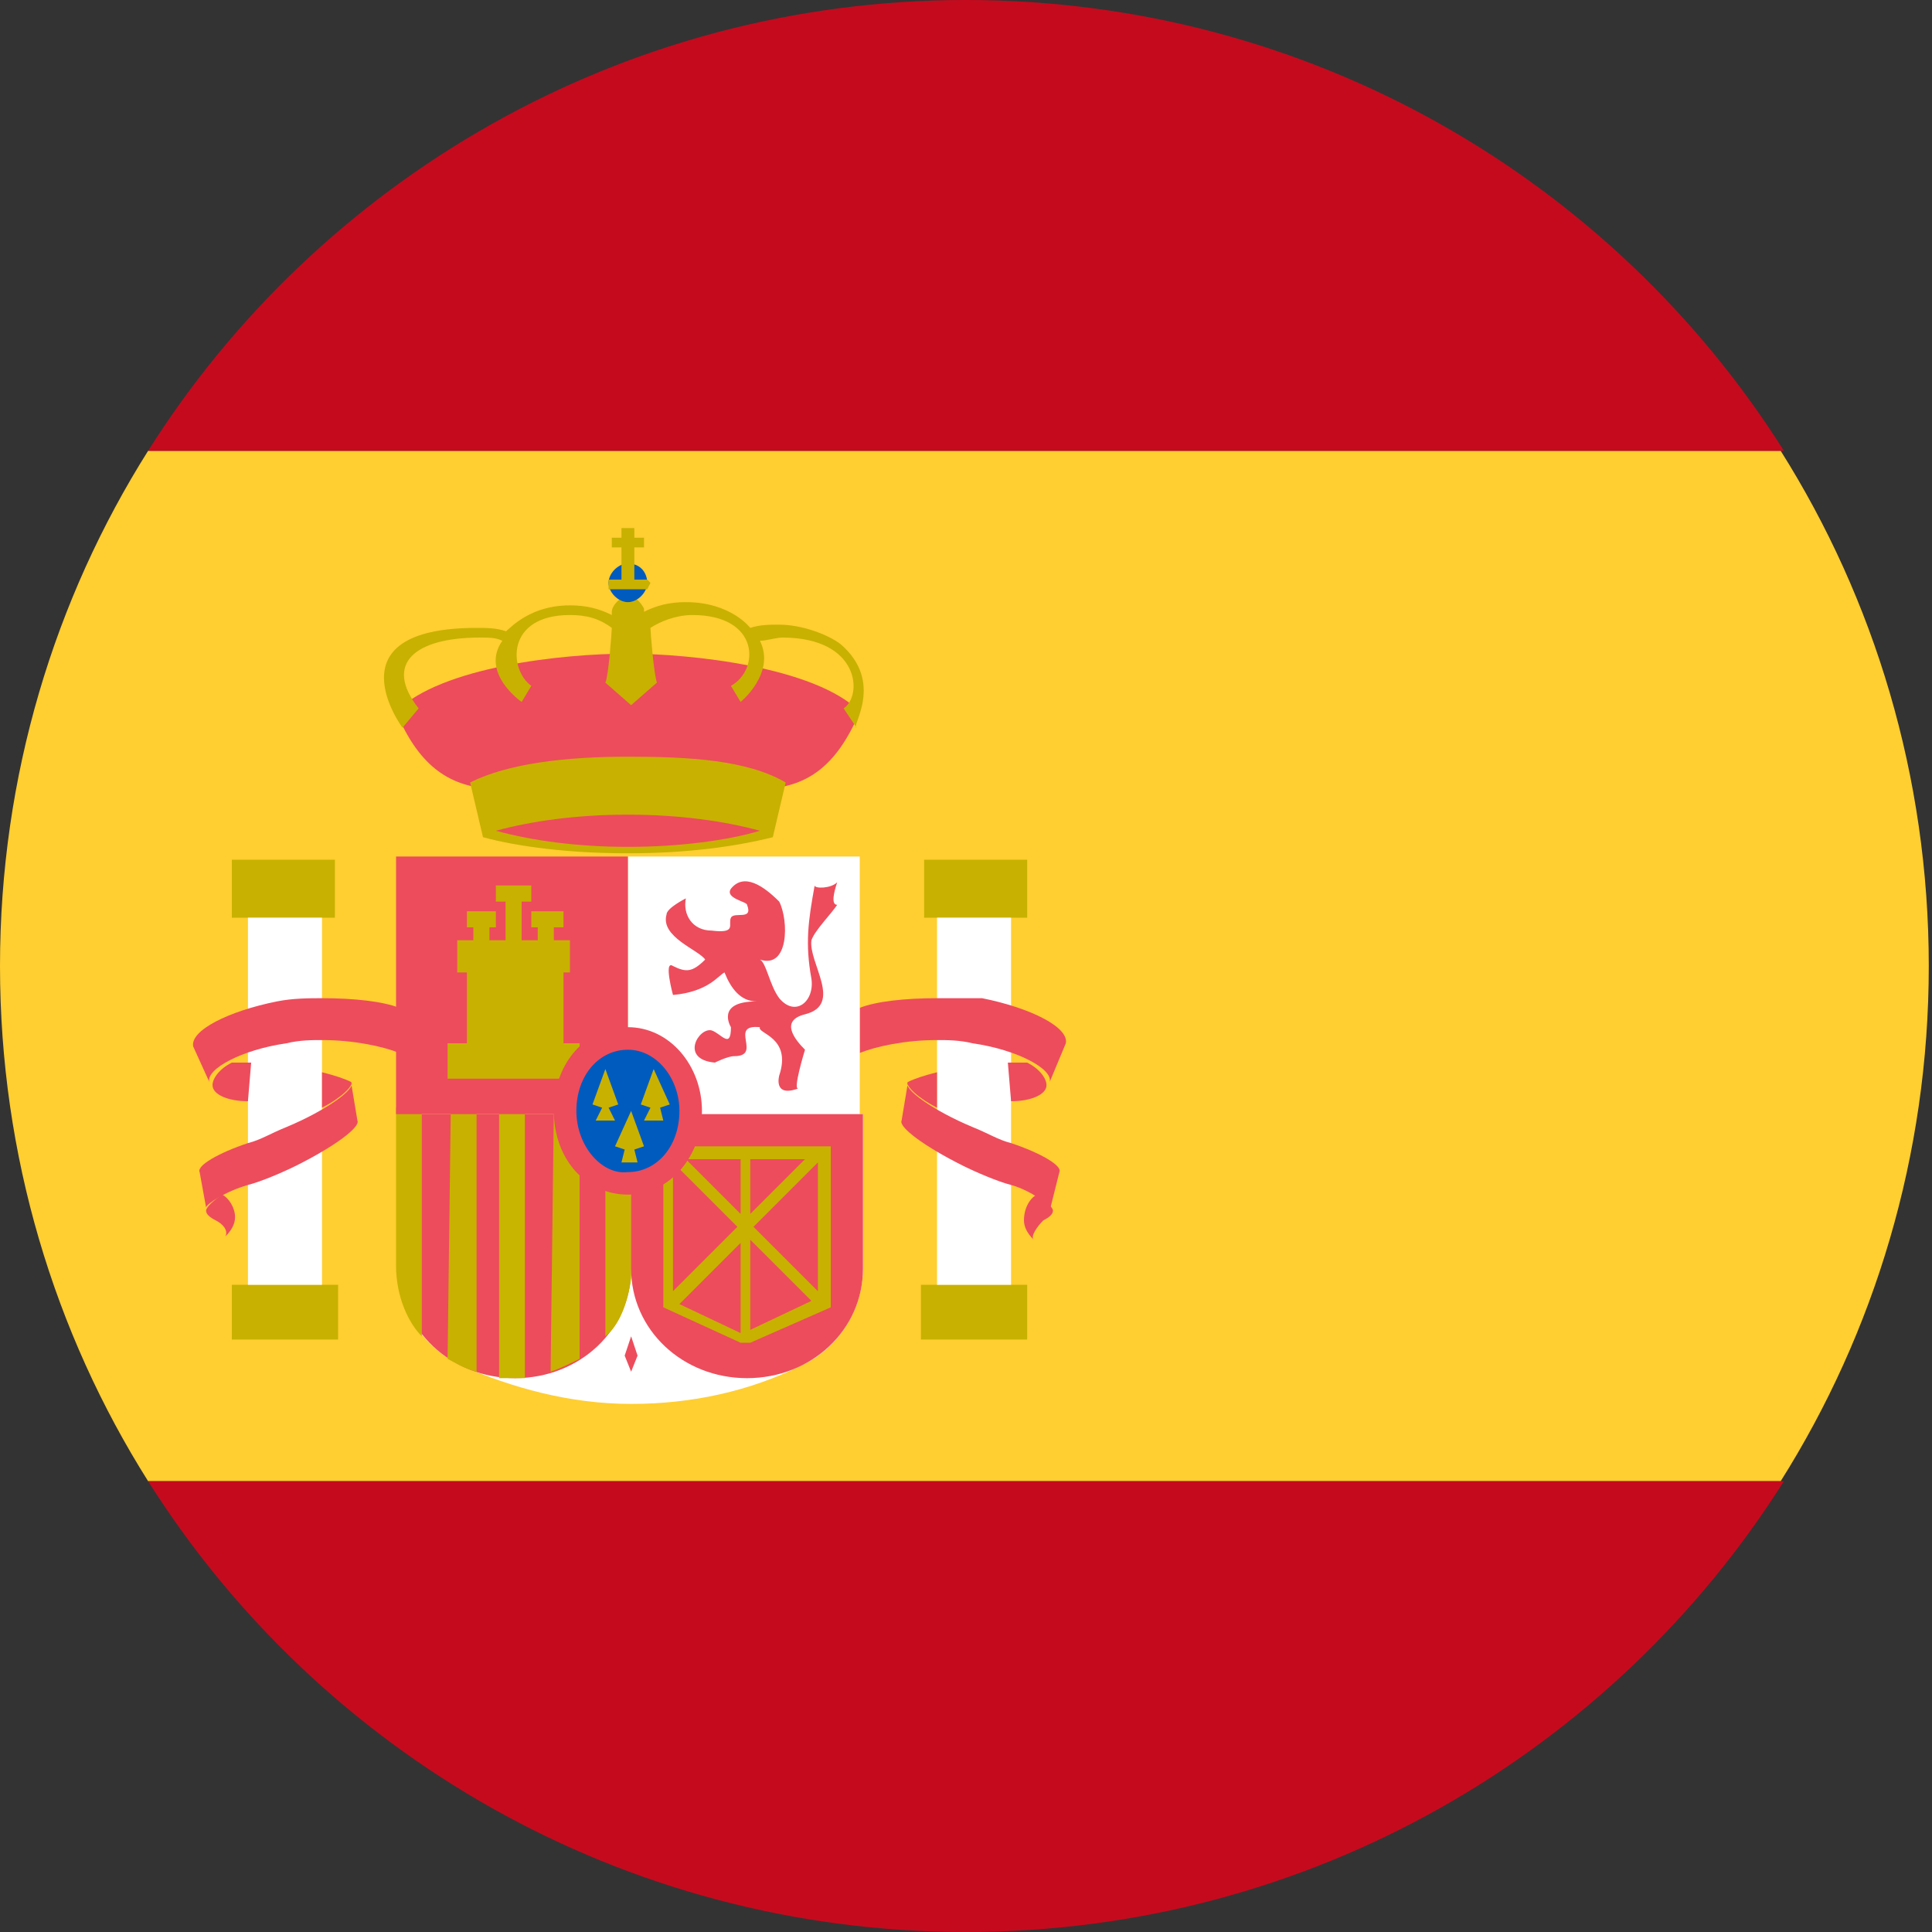 <svg width="15" height="15" viewBox="0 0 15 15" fill="none" xmlns="http://www.w3.org/2000/svg">
<rect x="0" y="0" width="15" height="15" fill="#333333" stroke="none"/>
<path d="M0 7.5C0 8.975 0.425 10.35 1.15 11.5H13.825C14.55 10.35 14.975 8.975 14.975 7.5C14.975 6.025 14.55 4.65 13.825 3.5H1.15C0.425 4.65 0 6.025 0 7.5Z" fill="#FFCE31"/>
<path d="M13.85 3.5C12.525 1.4 10.175 0 7.5 0C4.825 0 2.475 1.4 1.15 3.5H13.85ZM1.15 11.5C2.475 13.6 4.825 15 7.5 15C10.175 15 12.525 13.6 13.85 11.5H1.15Z" fill="#C60A1D"/>
<path d="M1.8 6.675H2.6V7.125H1.8V6.675ZM1.8 9.975H2.625V10.4H1.8V9.975Z" fill="#C8B100"/>
<path d="M1.725 9.275C1.65 9.325 1.6 9.375 1.6 9.4C1.6 9.425 1.625 9.45 1.675 9.475C1.725 9.5 1.775 9.55 1.75 9.6C1.8 9.55 1.825 9.5 1.825 9.45C1.825 9.375 1.775 9.3 1.725 9.275Z" fill="#ED4C5C"/>
<path d="M1.925 7.125H2.5V9.975H1.925V7.125Z" fill="white"/>
<path d="M3.1 8.175C2.975 8.125 2.75 8.075 2.5 8.075C2.425 8.075 2.325 8.075 2.225 8.1C1.875 8.15 1.6 8.3 1.625 8.4L1.5 8.125C1.475 8 1.775 7.85 2.15 7.775C2.275 7.75 2.4 7.75 2.5 7.75C2.75 7.75 2.975 7.775 3.1 7.825V8.175Z" fill="#ED4C5C"/>
<path d="M1.925 8.55C1.775 8.55 1.65 8.5 1.65 8.425C1.65 8.375 1.7 8.3 1.8 8.25H1.95L1.925 8.55ZM2.5 8.325C2.6 8.35 2.675 8.375 2.725 8.4C2.75 8.425 2.65 8.525 2.5 8.6V8.325Z" fill="#ED4C5C"/>
<path d="M1.55 9.1C1.525 9.05 1.7 8.95 1.925 8.875C2.025 8.85 2.1 8.8 2.225 8.75C2.525 8.625 2.775 8.45 2.725 8.4L2.775 8.7C2.8 8.75 2.6 8.9 2.3 9.05C2.2 9.1 2.025 9.175 1.925 9.2C1.75 9.25 1.6 9.35 1.6 9.375L1.55 9.1Z" fill="#ED4C5C"/>
<path d="M7.175 6.675H7.975V7.125H7.175V6.675ZM7.15 9.975H7.975V10.4H7.15V9.975Z" fill="#C8B100"/>
<path d="M8.05 9.275C8.125 9.325 8.175 9.375 8.175 9.4C8.175 9.425 8.15 9.45 8.1 9.475C8.05 9.525 8 9.6 8.025 9.625C7.975 9.575 7.95 9.525 7.95 9.475C7.95 9.375 8 9.3 8.05 9.275Z" fill="#ED4C5C"/>
<path d="M7.275 7.125H7.85V9.975H7.275V7.125Z" fill="white"/>
<path d="M6.675 8.175C6.8 8.125 7.025 8.075 7.275 8.075C7.35 8.075 7.45 8.075 7.55 8.1C7.9 8.15 8.175 8.3 8.15 8.4L8.275 8.1C8.3 7.975 8 7.825 7.625 7.75H7.275C7.025 7.75 6.8 7.775 6.675 7.825V8.175Z" fill="#ED4C5C"/>
<path d="M7.85 8.55C8 8.55 8.125 8.5 8.125 8.425C8.125 8.375 8.075 8.3 7.975 8.25H7.825L7.85 8.55ZM7.275 8.325C7.175 8.35 7.1 8.375 7.05 8.4C7.025 8.425 7.125 8.525 7.275 8.6V8.325Z" fill="#ED4C5C"/>
<path d="M8.225 9.1C8.25 9.05 8.075 8.95 7.85 8.875C7.75 8.85 7.675 8.8 7.55 8.75C7.25 8.625 7 8.45 7.05 8.4L7 8.7C6.975 8.75 7.175 8.9 7.475 9.05C7.575 9.1 7.75 9.175 7.85 9.2C8.025 9.25 8.175 9.375 8.15 9.4L8.225 9.1ZM4.875 5.075C5.35 5.075 6.325 5.175 6.675 5.525C6.3 6.425 5.7 6.05 4.875 6.05C4.075 6.05 3.45 6.425 3.075 5.525C3.425 5.175 4.375 5.075 4.875 5.075Z" fill="#ED4C5C"/>
<path d="M6.1 6.075C5.8 5.9 5.35 5.875 4.875 5.875C4.4 5.875 3.95 5.925 3.65 6.075L3.75 6.5C4.025 6.575 4.425 6.625 4.875 6.625C5.325 6.625 5.7 6.575 6 6.5L6.1 6.075ZM6.525 5C6.425 4.925 6.225 4.85 6.05 4.85C5.975 4.85 5.9 4.85 5.825 4.875C5.825 4.875 5.675 4.675 5.325 4.675C5.2 4.675 5.1 4.7 5 4.75V4.725C4.975 4.675 4.925 4.625 4.875 4.625C4.825 4.625 4.75 4.7 4.75 4.75V4.775C4.65 4.725 4.55 4.7 4.425 4.7C4.075 4.7 3.925 4.925 3.925 4.9C3.85 4.875 3.775 4.875 3.7 4.875C2.55 4.875 3.125 5.65 3.125 5.65L3.25 5.5C2.975 5.15 3.225 4.95 3.725 4.95C3.8 4.95 3.85 4.95 3.9 4.975C3.725 5.225 4.05 5.45 4.05 5.45L4.125 5.325C3.95 5.2 3.925 4.775 4.425 4.775C4.55 4.775 4.65 4.8 4.75 4.875C4.75 4.9 4.725 5.25 4.7 5.3L4.9 5.475L5.1 5.3C5.075 5.225 5.05 4.9 5.05 4.875C5.125 4.825 5.25 4.775 5.375 4.775C5.9 4.775 5.9 5.2 5.675 5.325L5.75 5.45C5.75 5.45 6.025 5.225 5.9 4.975C5.95 4.975 6.025 4.95 6.075 4.95C6.675 4.95 6.7 5.4 6.55 5.5L6.65 5.65C6.6 5.65 6.875 5.3 6.525 5Z" fill="#C8B100"/>
<path d="M4.725 4.525C4.725 4.45 4.8 4.375 4.875 4.375C4.975 4.375 5.025 4.45 5.025 4.525C5.025 4.6 4.95 4.675 4.875 4.675C4.8 4.675 4.725 4.6 4.725 4.525Z" fill="#005BBF"/>
<path d="M4.825 4.1V4.175H4.75V4.25H4.825V4.5H4.725V4.575H5.025L5.05 4.525L5.025 4.5H4.925V4.25H5V4.175H4.925V4.1H4.825Z" fill="#C8B100"/>
<path d="M4.875 6.575C4.475 6.575 4.125 6.525 3.85 6.45C4.125 6.375 4.475 6.325 4.875 6.325C5.275 6.325 5.625 6.375 5.9 6.45C5.65 6.525 5.275 6.575 4.875 6.575Z" fill="#ED4C5C"/>
<path d="M4.9 10.9C4.425 10.9 3.975 10.775 3.575 10.6C3.275 10.45 3.1 10.175 3.1 9.85V8.65H6.7V9.85C6.7 10.175 6.5 10.475 6.225 10.6C5.825 10.8 5.375 10.9 4.9 10.9ZM4.875 6.65H6.675V8.65H4.875V6.65Z" fill="white"/>
<path d="M4.9 9.85C4.9 10.325 4.5 10.7 4 10.7C3.5 10.7 3.1 10.325 3.1 9.85V8.65H4.9V9.85Z" fill="#ED4C5C"/>
<path d="M3.475 10.55C3.525 10.575 3.6 10.625 3.7 10.65V8.6H3.5L3.475 10.55ZM3.075 9.825C3.075 10.075 3.175 10.275 3.275 10.375V8.6H3.075V9.825Z" fill="#C8B100"/>
<path d="M3.875 10.7H4.075V8.6H3.875V10.7Z" fill="#C7B500"/>
<path d="M4.275 10.65C4.35 10.625 4.45 10.575 4.5 10.55V8.6H4.3L4.275 10.65Z" fill="#C8B100"/>
<path d="M3.075 6.65H4.875V8.65H3.075V6.65Z" fill="#ED4C5C"/>
<path d="M4.7 10.375C4.8 10.3 4.875 10.125 4.9 9.925V8.625H4.7V10.375Z" fill="#C8B100"/>
<path d="M6.7 8.65V9.85C6.7 10.325 6.3 10.7 5.8 10.7C5.3 10.7 4.9 10.325 4.9 9.85V8.65H6.7ZM6.05 7C6.125 7.15 6.125 7.525 5.9 7.45C5.95 7.475 5.975 7.65 6.05 7.75C6.175 7.9 6.325 7.775 6.3 7.6C6.25 7.325 6.275 7.15 6.325 6.875C6.325 6.9 6.45 6.9 6.5 6.85C6.475 6.925 6.45 7.025 6.5 7.025C6.45 7.1 6.325 7.225 6.3 7.3C6.275 7.475 6.55 7.8 6.25 7.875C6.05 7.925 6.175 8.075 6.25 8.15C6.25 8.15 6.15 8.475 6.2 8.45C6 8.525 6.05 8.35 6.05 8.35C6.15 8.05 5.875 8.025 5.9 7.975C5.65 7.95 5.925 8.2 5.7 8.2C5.65 8.2 5.55 8.25 5.55 8.25C5.275 8.225 5.425 7.975 5.525 8C5.6 8.025 5.675 8.15 5.675 7.975C5.675 7.975 5.55 7.775 5.875 7.775C5.75 7.775 5.675 7.675 5.625 7.55C5.575 7.575 5.5 7.7 5.225 7.725C5.225 7.725 5.15 7.45 5.225 7.5C5.325 7.55 5.375 7.55 5.475 7.45C5.425 7.375 5.125 7.275 5.175 7.1C5.175 7.05 5.325 6.975 5.325 6.975C5.3 7.1 5.375 7.225 5.525 7.225C5.725 7.25 5.65 7.175 5.675 7.125C5.7 7.075 5.85 7.15 5.8 7.025C5.8 7 5.625 6.975 5.675 6.9C5.775 6.775 5.925 6.875 6.05 7ZM4.9 10.65L4.85 10.525L4.9 10.375L4.95 10.525L4.9 10.65Z" fill="#ED4C5C"/>
<path d="M3.625 7.075V7.2H3.675V7.3H3.55V7.55H3.625V8.1H3.475V8.375H4.5V8.1H4.375V7.55H4.425V7.3H4.3V7.2H4.375V7.075H4.125V7.2H4.175V7.3H4.05V7H4.125V6.875H3.85V7H3.925V7.3H3.8V7.2H3.85V7.075H3.625ZM6.45 10.15V8.9H5.15V10.15L5.75 10.425H5.825L6.45 10.15ZM5.75 9V9.425L5.325 9H5.75ZM5.225 9.025L5.725 9.525L5.225 10.025V9.025ZM5.275 10.125L5.75 9.65V10.35L5.275 10.125ZM5.825 10.325V9.625L6.3 10.1L5.825 10.325ZM6.35 10.025L5.85 9.525L6.35 9.025V10.025ZM5.825 9H6.25L5.825 9.425V9Z" fill="#C8B100"/>
<path d="M4.3 8.625C4.3 8.25 4.55 7.975 4.875 7.975C5.2 7.975 5.45 8.275 5.45 8.625C5.45 8.975 5.2 9.275 4.875 9.275C4.55 9.275 4.3 9 4.3 8.625Z" fill="#ED4C5C"/>
<path d="M4.475 8.625C4.475 8.35 4.65 8.15 4.875 8.15C5.1 8.15 5.275 8.375 5.275 8.625C5.275 8.9 5.1 9.1 4.875 9.1C4.675 9.125 4.475 8.9 4.475 8.625Z" fill="#005BBF"/>
<path d="M4.7 8.3L4.6 8.575L4.675 8.6L4.625 8.7H4.775L4.725 8.6L4.8 8.575L4.7 8.3ZM5.075 8.3L4.975 8.575L5.05 8.6L5 8.7H5.15L5.125 8.6L5.2 8.575L5.075 8.3ZM4.9 8.625L4.775 8.9L4.85 8.925L4.825 9.025H4.95L4.925 8.925L5 8.9L4.9 8.625Z" fill="#C8B100"/>
</svg>

